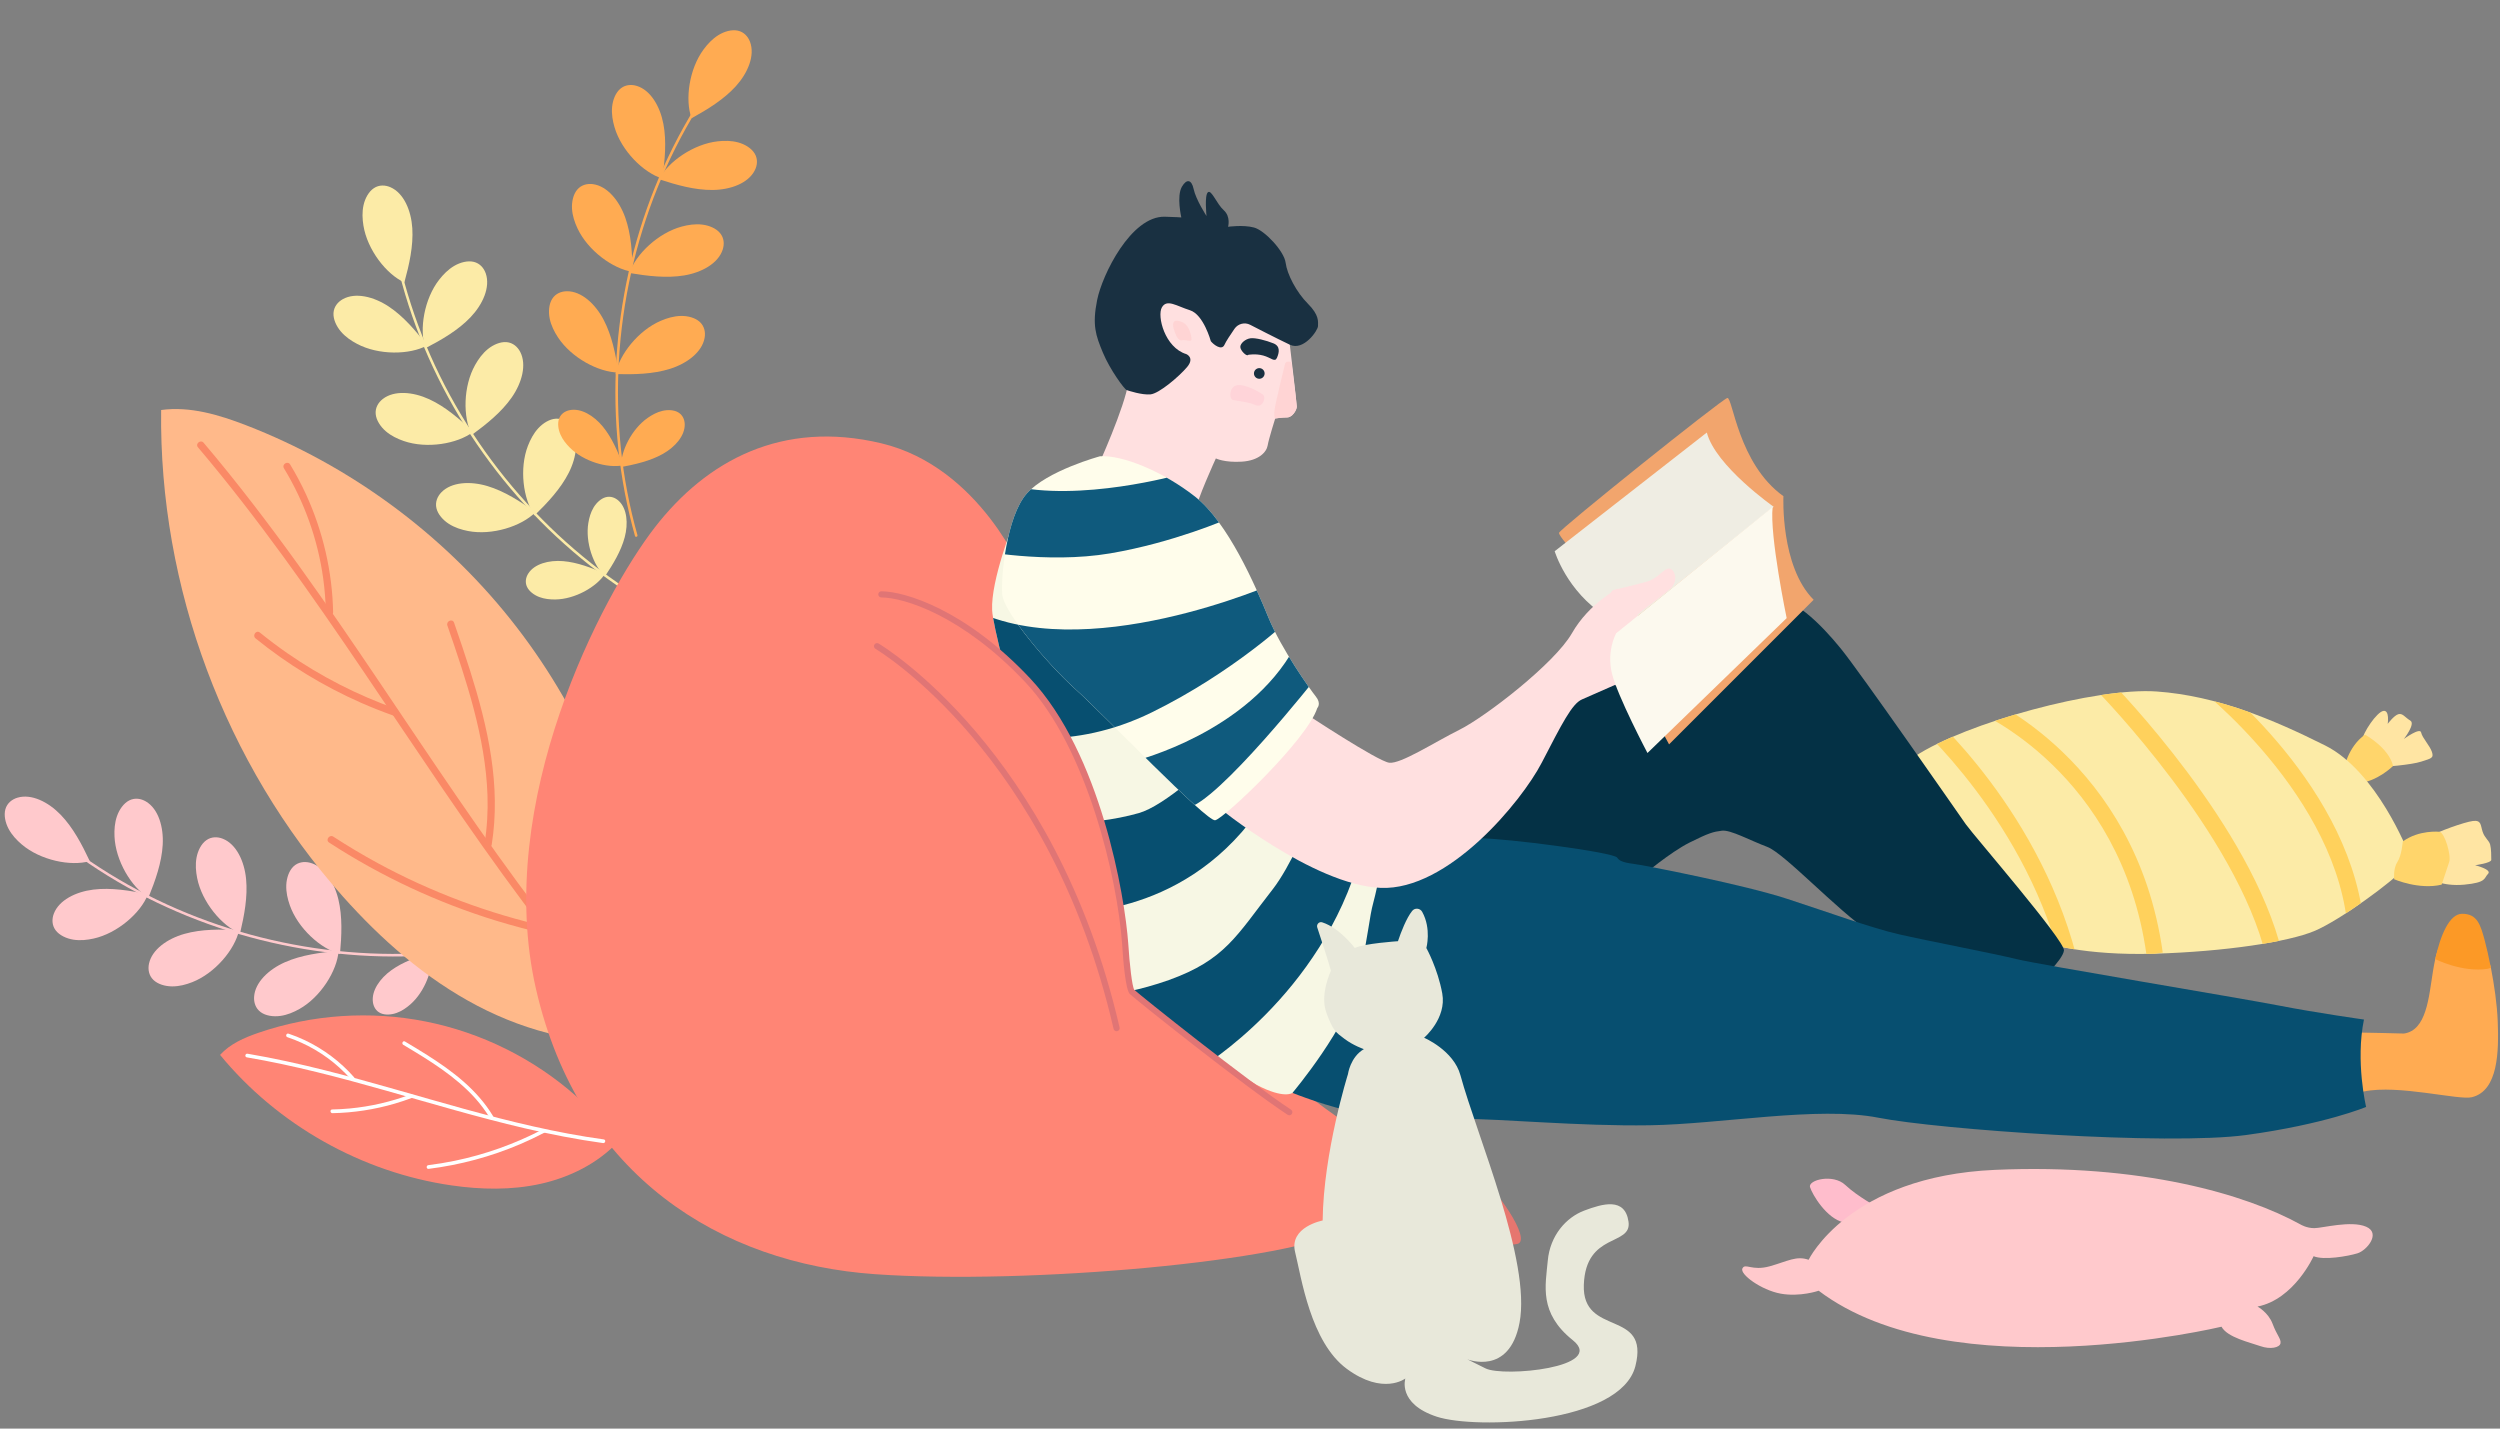 <?xml version="1.0" encoding="utf-8"?>
<!-- Generator: Adobe Illustrator 15.1.0, SVG Export Plug-In . SVG Version: 6.00 Build 0)  -->
<!DOCTYPE svg PUBLIC "-//W3C//DTD SVG 1.1//EN" "http://www.w3.org/Graphics/SVG/1.1/DTD/svg11.dtd">
<svg version="1.1" id="圖層_1" xmlns="http://www.w3.org/2000/svg" xmlns:xlink="http://www.w3.org/1999/xlink" x="0px" y="0px"
	 width="700px" height="400px" viewBox="0 0 700 400" enable-background="new 0 0 700 400" xml:space="preserve">
<rect x="0" y="0" width="700" height="400" fill="#808080" stroke="none"/>
<g>
	<path fill="#FCEBA7" d="M186.256,171.397c-7.287-3.968-14.225-8.559-20.732-13.705c-6.437-5.093-12.458-10.714-17.994-16.78
		c-5.591-6.129-10.69-12.715-15.222-19.667c-4.499-6.9-8.451-14.16-11.776-21.698c-3.324-7.533-6.032-15.346-8.045-23.334
		c-0.25-0.996-0.489-1.994-0.722-2.997c-0.104-0.453-0.791-0.222-0.688,0.227c1.868,8.117,4.439,16.063,7.655,23.746
		c3.194,7.628,7.017,14.993,11.406,22.002c4.389,7.015,9.346,13.67,14.796,19.895c5.487,6.266,11.48,12.087,17.913,17.375
		c6.39,5.25,13.215,9.976,20.392,14.081c0.891,0.509,1.788,1.008,2.687,1.5C186.338,172.266,186.664,171.621,186.256,171.397"/>
	<path fill="#FCEBA7" d="M113.22,79.087c-5.088-2.323-10.366-9.179-11.454-15.893c-0.301-1.844-0.404-3.815,0.023-5.739
		c0.426-1.924,1.446-3.801,2.892-4.765c1.494-0.996,3.232-0.893,4.686-0.248c3.685,1.643,5.762,6.467,6.08,11.462
		C115.76,68.907,114.583,74.095,113.22,79.087"/>
	<path fill="#FCEBA7" d="M119.594,96.732c-4.918,2.662-13.573,2.744-19.587-0.431c-1.656-0.871-3.288-1.978-4.565-3.478
		c-1.28-1.499-2.165-3.444-2.063-5.179c0.107-1.792,1.237-3.119,2.627-3.89c3.531-1.949,8.631-0.706,12.811,2.056
		C112.998,88.571,116.428,92.635,119.594,96.732"/>
	<path fill="#FCEBA7" d="M119.089,97.516c-1.75-5.309-0.305-13.839,3.882-19.2c1.155-1.474,2.529-2.883,4.231-3.878
		c1.704-0.995,3.774-1.522,5.462-1.114c1.744,0.422,2.853,1.767,3.361,3.273c1.298,3.822-0.828,8.619-4.285,12.244
		C128.283,92.468,123.676,95.127,119.089,97.516"/>
	<path fill="#FCEBA7" d="M132.489,120.929c-4.456,3.382-12.995,4.782-19.423,2.56c-1.769-0.61-3.55-1.454-5.042-2.74
		c-1.494-1.288-2.664-3.073-2.829-4.807c-0.168-1.785,0.746-3.269,2.003-4.24c3.194-2.465,8.422-2.012,12.974,0.079
		C124.724,113.869,128.735,117.364,132.489,120.929"/>
	<path fill="#FCEBA7" d="M132.108,121.782c-2.54-4.981-2.409-13.631,0.913-19.568c0.912-1.632,2.059-3.237,3.588-4.478
		c1.532-1.242,3.497-2.08,5.23-1.938c1.787,0.152,3.084,1.313,3.819,2.725c1.863,3.578,0.496,8.645-2.368,12.756
		C140.43,115.388,136.279,118.721,132.108,121.782"/>
	<path fill="#FCEBA7" d="M149.929,143.421c-3.934,3.972-12.19,6.556-18.869,5.264c-1.834-0.358-3.72-0.942-5.38-2.006
		c-1.655-1.064-3.065-2.669-3.473-4.358c-0.417-1.747,0.283-3.342,1.389-4.483c2.813-2.89,8.055-3.177,12.856-1.748
		C141.25,137.523,145.715,140.415,149.929,143.421"/>
	<path fill="#FCEBA7" d="M149.672,144.319c-3.213-4.577-4.299-13.159-1.848-19.502c0.678-1.746,1.585-3.496,2.928-4.941
		c1.339-1.442,3.167-2.55,4.903-2.646c1.793-0.106,3.242,0.861,4.166,2.154c2.347,3.28,1.706,8.493-0.553,12.963
		C157.014,136.819,153.373,140.703,149.672,144.319"/>
	<path fill="#FCEBA7" d="M169.427,160.643c-2.432,3.751-8.462,7.127-13.897,7.208c-1.496,0.021-3.063-0.125-4.537-0.686
		c-1.471-0.564-2.836-1.587-3.428-2.841c-0.614-1.298-0.333-2.663,0.348-3.733c1.729-2.724,5.78-3.805,9.77-3.473
		C161.674,157.453,165.639,158.984,169.427,160.643"/>
	<path fill="#FCEBA7" d="M169.375,161.388c-3.266-3.053-5.524-9.589-4.642-14.952c0.245-1.477,0.664-2.992,1.476-4.345
		c0.816-1.349,2.062-2.51,3.404-2.873c1.383-0.375,2.676,0.144,3.609,1.003c2.374,2.182,2.726,6.362,1.694,10.229
		C173.884,154.32,171.677,157.951,169.375,161.388"/>
	<path fill="#FF8575" d="M173.013,319.743c-5.724,6.065-13.532,9.938-21.675,11.738c-8.141,1.798-16.624,1.627-24.875,0.436
		c-25.126-3.621-48.732-16.928-64.844-36.545c2.802-3.098,6.792-4.826,10.742-6.187c14.972-5.147,31.317-6.25,46.847-3.16
		c15.528,3.09,30.203,10.364,42.065,20.857C164.604,309.826,170.912,315.824,173.013,319.743"/>
	<path fill="#FFFFFF" d="M69.109,296.06c13.189,2.238,26.131,5.68,38.995,9.318c12.872,3.635,25.695,7.477,38.728,10.52
		c7.277,1.703,14.621,3.146,22.025,4.165c0.661,0.087,0.868-0.933,0.204-1.025c-13.243-1.82-26.241-5.01-39.114-8.549
		c-12.904-3.554-25.711-7.465-38.693-10.74c-7.258-1.831-14.566-3.456-21.944-4.709C68.647,294.924,68.443,295.949,69.109,296.06"/>
	<path fill="#FFFFFF" d="M151.866,316.275c-3.871,2.021-7.89,3.77-12.004,5.236c-4.114,1.464-8.33,2.648-12.609,3.526
		c-2.42,0.5-4.865,0.897-7.319,1.205c-0.665,0.081-0.591,1.12,0.077,1.039c4.405-0.551,8.772-1.405,13.058-2.56
		c4.279-1.153,8.481-2.607,12.557-4.345c2.315-0.989,4.589-2.071,6.819-3.238c0.25-0.129,0.289-0.504,0.146-0.723
		C152.418,316.16,152.117,316.146,151.866,316.275"/>
	<path fill="#FFFFFF" d="M138.033,312.477c-2.171-3.607-5-6.773-8.148-9.551c-3.202-2.82-6.715-5.252-10.313-7.533
		c-2.04-1.292-4.109-2.536-6.182-3.771c-0.578-0.345-1.04,0.587-0.464,0.934c3.605,2.15,7.21,4.318,10.645,6.745
		c3.396,2.404,6.639,5.056,9.432,8.152c1.562,1.732,2.964,3.606,4.166,5.603C137.512,313.633,138.378,313.051,138.033,312.477"/>
	<path fill="#FFFFFF" d="M114.994,306.431c-5.484,2.066-11.231,3.397-17.069,3.944c-1.634,0.154-3.273,0.243-4.917,0.276
		c-0.667,0.014-0.592,1.049,0.08,1.039c5.907-0.11,11.797-1.018,17.469-2.68c1.612-0.471,3.206-1.006,4.781-1.594
		C115.965,307.178,115.625,306.191,114.994,306.431"/>
	<path fill="#FFFFFF" d="M99.15,301.638c-3.832-4.365-8.558-7.901-13.806-10.386c-1.48-0.699-2.996-1.306-4.548-1.826
		c-0.634-0.214-0.957,0.776-0.321,0.989c5.343,1.794,10.317,4.692,14.502,8.469c1.198,1.082,2.333,2.236,3.396,3.446
		C98.817,302.838,99.595,302.14,99.15,301.638"/>
	<path fill="#FFAB52" d="M178.486,149.846c-2.243-7.986-3.795-16.159-4.651-24.411c-0.845-8.167-1.019-16.4-0.54-24.597
		c0.486-8.286,1.651-16.531,3.463-24.629c1.8-8.039,4.239-15.935,7.321-23.575c3.077-7.642,6.786-15.03,11.101-22.05
		c0.537-0.87,1.083-1.739,1.641-2.603c0.25-0.392-0.394-0.724-0.644-0.333c-4.507,7-8.409,14.388-11.664,22.053
		c-3.235,7.608-5.838,15.489-7.799,23.522c-1.959,8.04-3.271,16.236-3.923,24.484c-0.659,8.3-0.646,16.656,0.057,24.953
		c0.699,8.239,2.079,16.424,4.146,24.43c0.257,0.995,0.524,1.986,0.802,2.977C177.922,150.513,178.615,150.296,178.486,149.846"/>
	<path fill="#FFAB52" d="M193.629,33.118c-1.886-5.265-0.658-13.829,3.388-19.294c1.117-1.503,2.453-2.951,4.131-3.988
		c1.676-1.039,3.73-1.62,5.43-1.257c1.755,0.377,2.897,1.693,3.448,3.187c1.393,3.784-0.61,8.636-3.969,12.353
		C202.694,27.832,198.16,30.61,193.629,33.118"/>
	<path fill="#FFAB52" d="M185.439,49.996c-5.337-1.664-11.437-7.803-13.357-14.327c-0.531-1.795-0.88-3.737-0.696-5.7
		c0.179-1.962,0.955-3.954,2.271-5.09c1.357-1.174,3.094-1.292,4.617-0.833c3.86,1.165,6.529,5.689,7.467,10.609
		C186.683,39.579,186.168,44.873,185.439,49.996"/>
	<path fill="#FFAB52" d="M184.524,50.182c2.582-4.961,9.705-9.877,16.465-10.616c1.859-0.204,3.829-0.204,5.729,0.319
		c1.902,0.526,3.725,1.642,4.608,3.138c0.92,1.542,0.729,3.276,0.003,4.691c-1.828,3.595-6.749,5.418-11.76,5.476
		C194.561,53.246,189.438,51.802,184.524,50.182"/>
	<path fill="#FFAB52" d="M177.11,76.119c-5.53-0.833-12.49-5.972-15.388-12.123c-0.799-1.694-1.437-3.561-1.556-5.526
		c-0.12-1.968,0.341-4.056,1.466-5.376c1.162-1.368,2.865-1.751,4.436-1.529c3.997,0.566,7.321,4.628,9.001,9.348
		S177.043,70.942,177.11,76.119"/>
	<path fill="#FFAB52" d="M176.231,76.442c1.796-5.295,8.087-11.237,14.654-13.003c1.808-0.486,3.755-0.785,5.712-0.557
		c1.958,0.23,3.93,1.053,5.034,2.397c1.142,1.387,1.214,3.127,0.717,4.635c-1.261,3.832-5.846,6.388-10.79,7.207
		C186.617,77.938,181.338,77.294,176.231,76.442"/>
	<path fill="#FFAB52" d="M173.172,104.307c-5.594-0.045-13.206-4.152-16.938-9.842c-1.028-1.564-1.923-3.319-2.319-5.249
		c-0.396-1.934-0.227-4.065,0.697-5.531c0.963-1.521,2.59-2.137,4.177-2.137c4.039-0.001,7.898,3.553,10.227,7.989
		C171.341,93.974,172.383,99.192,173.172,104.307"/>
	<path fill="#FFAB52" d="M172.351,104.751c1.036-5.499,6.424-12.266,12.682-14.934c1.719-0.735,3.607-1.305,5.577-1.352
		c1.971-0.049,4.038,0.493,5.319,1.662c1.324,1.214,1.645,2.925,1.362,4.49c-0.712,3.971-4.891,7.146-9.669,8.651
		C182.844,104.774,177.526,104.876,172.351,104.751"/>
	<path fill="#FFAB52" d="M174.445,130.291c-4.383,0.879-11.013-1.086-14.861-4.924c-1.058-1.054-2.048-2.282-2.671-3.723
		c-0.626-1.449-0.848-3.144-0.363-4.441c0.503-1.345,1.676-2.093,2.919-2.354c3.157-0.663,6.76,1.482,9.304,4.572
		C171.32,122.507,172.986,126.419,174.445,130.291"/>
	<path fill="#FFAB52" d="M173.875,130.772c-0.094-4.468,3.015-10.648,7.47-13.758c1.226-0.857,2.606-1.613,4.141-1.972
		c1.532-0.358,3.239-0.278,4.435,0.429c1.232,0.73,1.763,2.019,1.8,3.288c0.094,3.221-2.655,6.391-6.146,8.35
		C182.083,129.068,177.943,130.02,173.875,130.772"/>
	<path fill="#FFC9CC" d="M140.601,263.975c-8.116,1.708-16.374,2.715-24.666,3.02c-8.202,0.304-16.43-0.072-24.579-1.092
		c-8.233-1.037-16.383-2.742-24.343-5.088c-7.902-2.333-15.618-5.293-23.039-8.872c-7.422-3.577-14.547-7.767-21.26-12.538
		c-0.838-0.596-1.668-1.199-2.492-1.81c-0.376-0.28-0.749,0.34-0.377,0.619c6.688,4.962,13.797,9.343,21.231,13.101
		c7.378,3.732,15.065,6.855,22.952,9.347c7.891,2.487,15.982,4.337,24.171,5.536c8.24,1.208,16.577,1.751,24.902,1.6
		c8.268-0.152,16.526-0.979,24.652-2.516c1.012-0.188,2.019-0.395,3.022-0.601C141.231,264.582,141.061,263.877,140.601,263.975"/>
	<path fill="#FFC9CC" d="M25.136,241.115c-5.377,1.536-13.842-0.257-19.026-4.657c-1.428-1.213-2.783-2.645-3.706-4.386
		c-0.924-1.742-1.367-3.833-0.892-5.501c0.492-1.727,1.881-2.779,3.406-3.229c3.87-1.142,8.578,1.181,12.062,4.777
		C20.463,231.722,22.934,236.433,25.136,241.115"/>
	<path fill="#FFC9CC" d="M41.434,250.411c-2.014,5.213-8.548,10.89-15.184,12.376c-1.824,0.409-3.782,0.626-5.73,0.315
		c-1.944-0.313-3.88-1.218-4.929-2.604c-1.081-1.432-1.085-3.174-0.523-4.661c1.422-3.773,6.112-6.136,11.082-6.751
		C31.121,248.479,36.369,249.345,41.434,250.411"/>
	<path fill="#FFC9CC" d="M41.558,251.335c-4.775-2.906-9.208-10.337-9.498-17.131c-0.083-1.871,0.051-3.837,0.7-5.7
		c0.652-1.86,1.884-3.604,3.433-4.389c1.603-0.813,3.315-0.508,4.682,0.308c3.466,2.065,4.96,7.095,4.684,12.099
		C45.282,241.525,43.501,246.539,41.558,251.335"/>
	<path fill="#FFC9CC" d="M66.947,260.458c-1.198,5.458-6.786,12.065-13.119,14.548c-1.742,0.681-3.645,1.199-5.617,1.183
		c-1.971-0.008-4.023-0.611-5.271-1.821c-1.285-1.25-1.553-2.972-1.227-4.524c0.83-3.95,5.103-7,9.922-8.36
		C56.456,260.12,61.779,260.174,66.947,260.458"/>
	<path fill="#FFC9CC" d="M67.21,261.352c-5.165-2.145-10.679-8.812-12.004-15.484c-0.363-1.833-0.533-3.799-0.175-5.735
		c0.361-1.938,1.313-3.855,2.725-4.863c1.458-1.051,3.2-1.006,4.672-0.407c3.742,1.51,5.987,6.252,6.476,11.24
		C69.393,251.088,68.4,256.315,67.21,261.352"/>
	<path fill="#FFC9CC" d="M94.81,266.255c-0.416,5.573-5.021,12.9-10.943,16.247c-1.627,0.918-3.442,1.697-5.392,1.959
		c-1.955,0.267-4.071-0.035-5.474-1.061c-1.45-1.057-1.957-2.724-1.851-4.308c0.267-4.028,4.065-7.646,8.649-9.674
		C84.38,267.396,89.654,266.701,94.81,266.255"/>
	<path fill="#FFC9CC" d="M95.198,267.104c-5.415-1.397-11.81-7.223-14.057-13.643c-0.619-1.767-1.064-3.688-0.982-5.655
		c0.085-1.969,0.758-3.997,2.012-5.2c1.297-1.238,3.03-1.444,4.568-1.059c3.917,0.969,6.811,5.354,7.992,10.22
		C95.918,256.634,95.668,261.947,95.198,267.104"/>
	<path fill="#FFC9CC" d="M120.82,266.708c0.59,4.431-1.812,10.916-5.896,14.502c-1.124,0.986-2.412,1.89-3.897,2.417
		c-1.484,0.531-3.19,0.638-4.453,0.068c-1.308-0.588-1.979-1.81-2.156-3.069c-0.451-3.189,1.929-6.646,5.181-8.979
		C112.851,269.313,116.861,267.905,120.82,266.708"/>
	<path fill="#FFC9CC" d="M121.262,267.31c-4.463-0.207-10.421-3.717-13.229-8.366c-0.775-1.281-1.435-2.707-1.691-4.264
		c-0.26-1.553-0.066-3.25,0.721-4.395c0.813-1.185,2.13-1.628,3.399-1.58c3.223,0.121,6.2,3.075,7.925,6.687
		C120.111,259.004,120.785,263.202,121.262,267.31"/>
	<path fill="#FFB98A" d="M180.765,291.355c-16.178,1.854-32.704-2.195-47.125-9.75c-14.425-7.559-26.868-18.489-37.693-30.65
		c-32.954-37.026-51.458-86.594-50.828-136.156c8.082-1.1,16.211,1.343,23.818,4.284c28.837,11.154,54.627,30.07,73.921,54.226
		c19.298,24.154,32.056,53.483,36.561,84.07C180.689,265.971,182.565,282.858,180.765,291.355"/>
	<path fill="#FA8966" d="M55.432,125.25c16.876,19.94,31.874,41.364,46.501,62.98c14.637,21.629,28.95,43.5,44.579,64.436
		c8.729,11.697,17.871,23.097,27.652,33.934c0.872,0.971,2.465-0.295,1.588-1.271c-17.479-19.378-32.88-40.499-47.637-61.988
		c-14.795-21.542-28.999-43.495-44.258-64.719c-8.532-11.862-17.395-23.49-26.838-34.646
		C56.177,122.979,54.588,124.249,55.432,125.25"/>
	<path fill="#FA8966" d="M153.561,259.569c-8.331-1.853-16.525-4.295-24.512-7.286c-7.986-2.995-15.776-6.529-23.266-10.604
		c-4.244-2.306-8.394-4.779-12.444-7.412c-1.091-0.709-2.292,0.934-1.19,1.65c7.268,4.725,14.866,8.942,22.717,12.61
		c7.843,3.666,15.937,6.78,24.212,9.313c4.701,1.438,9.461,2.686,14.26,3.748c0.536,0.125,1.066-0.391,1.122-0.897
		C154.524,260.096,154.096,259.688,153.561,259.569"/>
	<path fill="#FA8966" d="M137.682,236.488c1.304-8.114,1.063-16.402-0.15-24.513c-1.224-8.231-3.416-16.292-5.912-24.221
		c-1.421-4.493-2.945-8.957-4.485-13.412c-0.426-1.238-2.292-0.425-1.869,0.807c2.677,7.751,5.33,15.526,7.404,23.469
		c2.049,7.857,3.55,15.904,3.826,24.038c0.157,4.547-0.112,9.112-0.833,13.608C135.453,237.558,137.473,237.775,137.682,236.488"/>
	<path fill="#FA8966" d="M110.897,198.474c-10.791-3.818-21.047-9.056-30.452-15.586c-2.632-1.83-5.195-3.759-7.685-5.777
		c-1.018-0.822-2.211,0.825-1.192,1.65c8.962,7.264,18.895,13.324,29.45,17.985c3.001,1.325,6.057,2.533,9.148,3.628
		C111.4,200.809,112.137,198.912,110.897,198.474"/>
	<path fill="#FA8966" d="M93.274,171.381c-0.232-11.34-2.837-22.565-7.552-32.879c-1.328-2.901-2.827-5.722-4.484-8.448
		c-0.68-1.12-2.409-0.045-1.728,1.078c5.716,9.399,9.498,19.979,10.994,30.883c0.428,3.126,0.669,6.272,0.734,9.426
		C91.267,172.755,93.302,172.693,93.274,171.381"/>
</g>
<g>
	<path fill="#FFE5A3" d="M666.438,214.77c0.906,0,8.765-0.606,11.481-1.51c2.72-0.909,3.627-0.909,3.021-2.723
		c-0.604-1.809-2.718-3.927-3.021-5.439c-0.3-1.508-4.834,1.818-4.834,1.818s3.323-4.233,1.813-5.14s-2.117-2.113-3.324-1.811
		c-1.21,0.3-3.02,2.717-3.02,2.717s0.604-3.927-1.211-3.626c-1.815,0.301-5.742,6.042-6.042,8.462
		C661,209.934,666.438,214.77,666.438,214.77"/>
	<path fill="#FFD56B" d="M656.166,215.677c0,0,1.209-6.649,6.043-9.973c0,0,6.646,3.627,7.855,8.763c0,0-4.532,4.531-9.971,4.836
		C654.654,219.604,656.166,215.677,656.166,215.677"/>
	<path fill="#FCEBA7" d="M572.776,264.016c0,0,10.576,3.627,30.515,3.024c19.941-0.607,37.465-3.324,44.716-6.347
		c7.253-3.021,22.357-14.201,24.774-17.221l1.514-4.834c0,0-8.763-22.661-23.264-29.914c-14.504-7.248-30.216-13.895-47.133-15.105
		c-16.918-1.208-53.479,8.764-67.678,18.129c-14.2,9.366,10.874,29.305,10.874,29.305L572.776,264.016z"/>
	<path fill="#FFE5A3" d="M680.034,245.888c0,0,3.625,2.417,9.971,1.814c6.345-0.604,5.438-1.814,6.647-3.023
		c1.207-1.207-3.627-2.417-3.627-2.417s4.534-0.604,4.534-1.51c0-0.907,0-3.021-0.304-4.229c-0.304-1.21-1.51-1.812-2.117-3.625
		c-0.604-1.813-0.3-3.326-2.717-3.022c-2.417,0.304-9.971,3.022-11.783,4.231C678.825,235.312,680.034,245.888,680.034,245.888"/>
	<path fill="#FFD56B" d="M672.781,235.617c0,0-0.3,3.927-1.51,5.741c-1.207,1.813-0.907,4.834-0.907,4.834s6.951,3.021,13.293,1.51
		c0,0,1.515-4.531,2.117-6.344c0.605-1.813-1.208-8.159-2.719-8.463C683.056,232.895,677.315,232.293,672.781,235.617"/>
	<g>
		<defs>
			<path id="SVGID_1_" d="M536.219,211.748c-14.198,9.366,10.876,29.305,10.876,29.305l25.686,22.963c0,0,10.57,3.627,30.511,3.024
				c19.945-0.607,37.469-3.324,44.716-6.347c7.251-3.021,22.357-14.201,24.774-17.221l1.514-4.836c0,0-8.761-22.659-23.264-29.907
				c-14.504-7.253-30.212-13.899-47.133-15.112c-0.943-0.064-1.948-0.098-3.003-0.098
				C582.979,193.519,549.632,202.903,536.219,211.748"/>
		</defs>
		<clipPath id="SVGID_2_">
			<use xlink:href="#SVGID_1_"  overflow="visible"/>
		</clipPath>
		<path clip-path="url(#SVGID_2_)" fill="#FFD15C" d="M577.836,272.479c-9.678-42.431-41.83-70.491-42.156-70.769l3-3.482
			c1.366,1.175,33.621,29.336,43.634,73.233L577.836,272.479z"/>
		<path clip-path="url(#SVGID_2_)" fill="#FFD15C" d="M601.017,267.355c-7.153-51.279-47.441-68.159-47.849-68.32l1.727-4.262
			c0.432,0.175,43.154,18.067,50.674,71.948L601.017,267.355z"/>
		<path clip-path="url(#SVGID_2_)" fill="#FFD15C" d="M634.522,267.905c-8.185-34.218-46.511-73.595-46.896-73.993l3.283-3.215
			c1.611,1.645,39.604,40.694,48.084,76.139L634.522,267.905z"/>
		<path clip-path="url(#SVGID_2_)" fill="#FFD15C" d="M657.442,261.376c-2.212-38.33-42.351-69.229-42.755-69.537l2.778-3.662
			c1.723,1.308,42.232,32.51,44.565,72.934L657.442,261.376z"/>
	</g>
	<path fill="#E6766F" d="M386.162,334.612c0,0,4.028,7.658,10.876,11.885c6.847,4.23,13.496,5.238,14.302,4.23
		s-3.225-5.036-1.411-5.239c1.813-0.198,10.476,3.83,14.906,2.822s-6.85-16.718-10.274-18.329
		c-3.424-1.611-19.938,0.804-23.968,1.206C386.563,331.593,386.162,334.612,386.162,334.612"/>
	<path fill="#FF8575" d="M286.661,160.988c0,0-12.087-30.212-39.881-36.861c-27.795-6.645-48.946,4.836-63.45,23.567
		c-14.501,18.733-45.318,76.744-33.235,129.313c12.087,52.569,51.969,76.743,94.871,79.763
		c42.903,3.022,116.623-3.625,132.334-12.689c15.71-9.064,17.522-14.504,12.688-19.939c-4.834-5.438-26.587-16.315-35.649-29.608
		C345.272,281.239,286.661,160.988,286.661,160.988"/>
	<path fill="#FFBDCC" d="M525.745,338.037c0,0-5.642-3.021-9.061-6.242c-3.427-3.223-10.476-1.411-9.874,0.602
		c0.605,2.014,4.634,8.863,9.469,9.874C521.113,343.274,525.745,338.037,525.745,338.037"/>
	<path fill="#FFC9CC" d="M506.409,352.739c0,0,11.279-23.359,52.167-25.177c40.892-1.811,70.297,6.85,85.604,15.309
		c0,0,1.611,1.011,3.826,1.011c2.218,0,10.274-2.219,14.503-0.405c4.231,1.813,0.203,6.647-2.416,7.449
		c-2.618,0.81-9.468,2.017-12.285,0.81c0,0-5.438,12.083-15.715,14.101c0,0,3.024,1.609,4.233,4.832
		c1.208,3.225,2.417,4.23,2.214,5.438c-0.2,1.21-2.819,1.813-5.64,0.808c-2.819-1.01-9.265-2.419-10.876-5.439
		c0,0-75.534,18.127-112.794-10.072c0,0-5.241,1.813-10.676,0.81c-5.439-1.008-11.485-5.441-10.676-7.053
		c0.808-1.611,2.619,0.804,7.653-0.604C500.567,353.145,502.986,351.533,506.409,352.739"/>
	<path fill="#FFAB52" d="M659.49,304.502c0,0-1.819,1.988,2.417,1.108c9.629-2.002,26.504,2.513,30.212,1.611
		c7.453-1.813,7.554-12.994,7.25-21.148c-0.181-4.902-1.016-10.453-1.912-15.087c-0.6-3.083-2.003-0.271-2.485-2.082
		c-1.211-4.53-1.899-4.597-6.128-4.597c-3.616,0-5.569-2.268-6.979,4.245c-0.239,1.106-0.447,2.224-0.623,3.319
		c-1.208,7.553-1.813,16.62-8.157,17.523c0,0-11.178-0.302-13.595-0.302C657.071,289.092,659.49,304.502,659.49,304.502"/>
	<path fill="#FC9926" d="M697.453,270.984c-0.596-3.083-1.225-5.763-1.707-7.572c-1.211-4.532-2.117-7.553-6.346-7.553
		c-3.616,0-6.126,6.18-7.535,12.693c0,0,7.535,3.824,14.687,2.714L697.453,270.984z"/>
	<path fill="#043145" d="M459.781,245.285c0,0,7.854-6.649,13.293-9.367c5.438-2.719,6.649-3.023,9.064-3.324
		c2.417-0.301,7.854,2.718,12.688,4.531c4.834,1.814,19.339,17.526,28.703,23.868c9.364,6.346,34.444,16.92,34.444,16.92
		l12.688-2.717c0,0,6.947-6.349,7.25-9.065c0.304-2.719-25.377-32.327-27.493-35.349c-2.117-3.019-29.606-42.602-35.047-49.247
		c-5.438-6.646-13.293-14.806-20.848-14.806c-7.553,0-34.444,2.419-51.363,17.223c-16.916,14.804-60.729,43.811-60.729,43.811
		l-2.717,25.376L459.781,245.285z"/>
	<path fill="#F2A56D" d="M440.143,154.041c0,0-3.626-3.927-3.626-4.834s45.622-37.463,47.135-37.768
		c1.508-0.301,3.02,18.429,15.708,27.494c0,0-0.907,19.64,8.461,29.005l-40.486,40.485l-2.113-3.927l-16.617-40.787L440.143,154.041
		z"/>
	<path fill="#EFEDE3" d="M496.631,141.896c0,0-16.306-11.421-18.721-20.787l-42.602,33.235c0,0,3.321,11.178,14.202,18.126
		l4.53,3.625L496.631,141.896z"/>
	<path fill="#074F70" d="M361.892,306.012c0,0,10.574,4.23,18.127,5.439c7.555,1.211,16.617,1.812,28.703,1.812
		c12.083,0,33.234,2.115,53.175,1.813c19.938-0.3,47.131-5.438,64.051-2.114c16.921,3.322,80.972,7.854,103.027,4.834
		c22.057-3.02,33.535-7.855,33.535-7.855s-3.02-12.69-0.603-24.472c0,0-12.994-1.813-23.868-3.927
		c-10.88-2.114-67.376-11.48-73.417-12.993c-6.046-1.507-25.078-5.137-32.934-6.947c-7.854-1.814-19.336-6.043-31.423-9.971
		c-12.086-3.927-37.16-8.763-40.484-9.367c-3.323-0.604-6.044-0.604-6.951-2.115c-0.902-1.51-31.118-5.437-38.669-5.437
		c-7.555,0-33.841,7.249-33.841,7.249l-20.542,50.154L361.892,306.012z"/>
	<path fill="#FFE0E0" d="M307.203,131.079c0,0,7.854-17.221,8.763-24.171l4.532-13.292l0.909-16.014l20.241,2.415l19.335,15.106
		c0,0,2.117,17.825,2.117,18.734c0,0.904-1.208,3.021-2.718,3.021c-1.513,0-3.326,0.301-3.326,0.301s-1.813,5.74-2.113,7.553
		c-0.302,1.813-2.417,4.232-7.251,4.534c-4.834,0.303-7.252-0.907-7.252-0.907s-5.438,11.783-6.042,15.71
		c-0.605,3.927-12.99-1.811-12.99-1.811L307.203,131.079z"/>
	<path fill="#FFD4D4" d="M361.578,101.345c0,0,1.521,11.606,1.521,12.511c0,0.909-1.208,3.022-2.718,3.022
		c-1.513,0-3.324,0.303-3.324,0.303s-0.265,0.061-0.265-1.663s3.062-13.788,3.062-13.788S360.094,101.011,361.578,101.345"/>
	<path fill="#193041" d="M349.505,99.354c0,0,2.011-0.401,4.227,0.202c2.217,0.604,3.223,2.013,3.828,0.604s1.006-3.222-1.006-4.026
		c-2.017-0.808-5.038-1.616-6.446-1.414c-1.413,0.205-2.822,1.414-2.822,2.419S349.1,99.958,349.505,99.354"/>
	<path fill="#193041" d="M339.029,95.528c0,0-2.014-7.455-5.842-8.662c-3.826-1.208-6.447-3.223-7.854-0.808
		c-1.413,2.419,0.806,11.284,6.846,13.097c0,0,2.418,1.005,0.202,3.626c-2.212,2.616-7.854,7.45-10.273,7.65
		c-2.417,0.204-6.042-1.008-6.646-1.21c-0.604-0.198-4.633-5.637-6.649-10.471c-2.01-4.834-3.029-7.684-1.619-14.734
		c1.409-7.051,9.479-23.554,18.944-23.334c3.227,0.077,4.631,0.202,4.631,0.202s-1.378-5.918,0.152-8.579
		c1.347-2.336,2.73-2.029,3.291,0.608c0.646,3.022,3.608,7.567,3.608,7.567s-0.605-5.839,0.399-6.647
		c1.01-0.808,2.421,3.225,4.435,5.036c2.016,1.813,1.207,4.631,1.207,4.631s4.229-0.603,7.251,0.203
		c3.024,0.803,8.464,6.646,8.864,9.869c0.405,3.225,3.024,8.258,6.245,11.481c3.225,3.225,2.819,5.038,2.819,6.247
		c0,1.208-4.03,7.049-7.854,5.233c-3.828-1.813-10.328-5.172-11.144-5.592c-1.524-0.79-3.394-0.305-4.373,1.102
		c-1.107,1.6-2.388,3.53-2.814,4.491C342.05,98.349,339.635,96.334,339.029,95.528"/>
	<path fill="#F7F7E4" d="M283.84,146.285c0,0-6.447,16.114-6.043,24.573c0.402,8.459,18.936,72.514,23.767,80.566
		c4.837,8.061,12.892,23.771,12.892,23.771s29.811,24.57,37.463,28.602c7.658,4.025,9.972,2.212,9.972,2.212
		s15.813-18.73,18.633-32.023c2.818-13.294,2.818-16.92,4.028-21.353c1.208-4.43,2.817-13.292,3.225-15.711
		c0.398-2.415,0.804-16.113,0.804-16.113s-29.408-17.723-31.422-20.948C355.141,196.642,283.84,146.285,283.84,146.285"/>
	<g>
		<defs>
			<path id="SVGID_3_" d="M277.796,170.86c0.402,8.457,18.936,72.508,23.767,80.568c4.837,8.057,12.892,23.765,12.892,23.765
				s29.811,24.573,37.467,28.604c7.652,4.03,9.968,2.216,9.968,2.216s15.813-18.734,18.633-32.027
				c2.818-13.294,2.818-16.92,4.028-21.353c1.208-4.428,2.819-13.292,3.219-15.711c0.406-2.415,0.81-16.113,0.81-16.113
				s-29.408-17.723-31.422-20.946c-2.013-3.225-73.317-53.574-73.317-53.574S277.396,162.402,277.796,170.86"/>
		</defs>
		<clipPath id="SVGID_4_">
			<use xlink:href="#SVGID_3_"  overflow="visible"/>
		</clipPath>
		<path clip-path="url(#SVGID_4_)" fill="#074F70" d="M336.209,298.964c0,0,33.839-20.143,44.716-59.622
			c10.876-39.478,4.025-39.478,4.025-39.478l-6.04-1.209c0,0-13.091,38.233-22.56,50.355c-10.069,12.89-13.294,19.739-29.004,25.381
			c-8.282,2.971-15.71,4.028-15.71,4.028s10.069,10.472,11.279,11.278C324.123,290.502,336.209,298.964,336.209,298.964"/>
		<path clip-path="url(#SVGID_4_)" fill="#074F70" d="M297.535,255.455c0,0,32.635,2.419,54.383-27.795
			c21.755-30.215,23.366-35.851,23.366-35.851l-6.847-8.062c0,0-35.451,39.884-49.551,43.913
			c-14.101,4.03-30.212,2.818-30.212,2.818L297.535,255.455z"/>
		<path clip-path="url(#SVGID_4_)" fill="#074F70" d="M281.019,205.501c0,0,18.532,5.239,41.493-6.041
			c22.961-11.279,38.676-26.183,38.676-26.183l-4.03-10.073c0,0-54.182,24.07-85.904,6.85L281.019,205.501z"/>
	</g>
	<path fill="#FFE0E0" d="M340.641,225.644c0,0,26.991,22.159,45.922,22.962c18.938,0.809,39.481-24.168,45.12-35.043
		c5.642-10.879,8.46-16.519,11.279-17.728c2.82-1.208,13.698-6.043,13.698-6.043l7.651-9.668l-11.277-15.307
		c0,0-8.058,4.031-12.892,12.486c-4.834,8.462-24.172,23.366-31.421,26.992c-7.254,3.626-16.518,9.668-19.74,9.268
		c-3.225-0.406-23.365-13.7-24.574-14.504C363.197,198.253,340.641,225.644,340.641,225.644"/>
	<path fill="#FFE0E0" d="M451.624,165.221c0,0,6.647-1.51,9.669-2.419c3.019-0.905,4.53-3.627,6.041-3.627
		c1.51,0,2.719,3.324,0.604,5.44c-2.114,2.114-11.181,8.159-11.781,9.972c-0.605,1.813,2.51,13.124,2.51,13.124l-6.32,4.215
		l-5.556-15.831C446.79,176.095,450.113,166.427,451.624,165.221"/>
	<path fill="#FFD4D4" d="M333.641,95.124c0,0-0.15-3.927-2.719-4.983c-2.569-1.057-2.721,0.451-2.265,1.963
		c0.453,1.513,1.207,3.474,2.265,3.173C331.977,94.976,333.339,95.881,333.641,95.124"/>
	<path fill="#FFD4D9" d="M353.73,110.562c0,0-3.558-2.542-6.607-2.745c-3.052-0.204-3.052,3.864-1.933,4.169
		c1.117,0.303,4.373,0.507,6.302,1.423C353.427,114.325,354.545,111.578,353.73,110.562"/>
	<path fill="#193041" d="M354.094,104.568c0,0.823-0.669,1.492-1.492,1.492c-0.825,0-1.495-0.668-1.495-1.492
		c0-0.826,0.67-1.495,1.495-1.495C353.425,103.073,354.094,103.742,354.094,104.568"/>
	<path fill="#FFFDEB" d="M308.011,127.753c0,0-14.906,4.03-20.545,10.475c-5.642,6.445-7.253,23.365-6.846,28.199
		c0.399,4.834,12.485,19.335,20.542,26.588c8.057,7.25,36.659,37.062,39.074,36.659c2.419-0.403,25.785-22.556,28.603-31.421
		c0,0,1.208-1.209-0.403-3.224c-1.609-2.013-9.667-13.292-13.291-22.156c-3.627-8.862-11.299-26.598-20.548-33.835
		C325.332,131.784,314.052,127.354,308.011,127.753"/>
	<g>
		<defs>
			<path id="SVGID_5_" d="M308.011,127.756c0,0-14.908,4.027-20.547,10.472c-5.638,6.445-7.249,23.363-6.849,28.202
				c0.404,4.831,12.488,19.333,20.547,26.585c8.057,7.25,36.657,37.059,39.076,36.659c2.417-0.403,25.783-22.562,28.601-31.423
				c0,0,1.208-1.209-0.403-3.219c-1.609-2.016-9.667-13.295-13.291-22.159c-3.627-8.859-11.299-26.601-20.548-33.841
				c-8.875-6.942-19.598-11.3-25.796-11.3C308.528,127.731,308.265,127.735,308.011,127.756"/>
		</defs>
		<clipPath id="SVGID_6_">
			<use xlink:href="#SVGID_5_"  overflow="visible"/>
		</clipPath>
		<path clip-path="url(#SVGID_6_)" fill="#0F5A7D" d="M281.019,205.501c0,0,18.532,5.239,41.493-6.041
			c22.961-11.279,38.676-26.183,38.676-26.183l-4.03-10.073c0,0-54.182,24.07-85.904,6.85L281.019,205.501z"/>
		<path clip-path="url(#SVGID_6_)" fill="#0F5A7D" d="M273.367,154.041c0,0,19.635,3.927,37.465,0.907
			c17.825-3.021,32.932-9.668,32.932-9.668l-4.534-6.649l-9.064-5.741c0,0-27.797,7.857-47.432,3.023L273.367,154.041z"/>
		<path clip-path="url(#SVGID_6_)" fill="#0F5A7D" d="M318.083,212.956c0,0,31.422-7.854,44.415-31.724l6.342,8.157
			c0,0-28.099,35.65-36.556,36.861L318.083,212.956z"/>
	</g>
	<path fill="#FCF9EE" d="M452.53,177.305c0,0-2.721,4.836-1.208,11.18c1.508,6.342,9.969,22.357,9.969,22.357l38.975-37.768
		c0,0-4.834-23.265-3.927-31.119L452.53,177.305z"/>
	<path fill="#FF8575" d="M324.73,321.119c0,0-8.463-39.88-9.673-56.8c-1.205-16.92-9.061-54.383-27.188-73.72
		c-18.128-19.337-35.049-24.171-41.089-24.171c-6.042,0-17.522,23.568-17.522,23.568l57.403,102.725L324.73,321.119z"/>
	<path fill="#E07575" d="M361.002,312.28c-0.161,0-0.327-0.048-0.471-0.145c-12.29-8.063-42.896-32.525-44.181-33.813
		c-1.201-1.199-1.863-9.257-2.152-13.952c-1.327-18.587-9.823-54.902-26.958-73.185c-17.724-18.901-34.218-23.897-40.463-23.897
		c-0.477,0-0.862-0.385-0.862-0.862c0-0.475,0.385-0.861,0.862-0.861c6.505,0,23.595,5.107,41.719,24.443
		c19.642,20.951,26.455,60.702,27.422,74.248c0.341,5.552,1.078,12.046,1.674,12.871c1.253,1.253,31.654,25.543,43.884,33.571
		c0.397,0.257,0.511,0.796,0.25,1.19C361.559,312.14,361.284,312.28,361.002,312.28"/>
	<path fill="#E07575" d="M312.643,288.745c-0.39,0-0.749-0.269-0.84-0.667c-17.835-77.295-66.182-106.118-66.666-106.401
		c-0.411-0.24-0.553-0.767-0.313-1.178c0.235-0.413,0.768-0.55,1.178-0.315c0.494,0.288,49.476,29.49,67.48,107.507
		c0.107,0.465-0.18,0.927-0.646,1.033C312.773,288.739,312.706,288.745,312.643,288.745"/>
	<path fill="#E8E8DA" d="M381.887,293.756c0,0-2.864-0.956-5.412-2.863c-2.541-1.907-3.18-2.226-5.087-7.317
		c-1.909-5.091,1.271-11.768,1.271-11.768c-0.474-1.897-2.721-8.757-3.828-12.118c-0.284-0.856,0.516-1.716,1.378-1.44
		c4.985,1.598,9.133,7.194,9.133,7.194c2.545-1.275,12.086-1.907,12.086-1.907c0.839-2.518,2.376-6.494,3.983-8.482
		c0.761-0.942,2.223-0.788,2.809,0.274c2.625,4.752,1.159,10.115,1.159,10.115s3.184,5.727,4.455,12.725
		c1.272,6.998-5.091,12.404-5.091,12.404s8.272,3.5,10.18,10.499c4.676,17.156,19.851,52.058,16.539,69.344
		c-2.859,14.953-14.628,10.182-14.628,10.182l5.088,2.543c5.087,2.546,33.995-0.259,24.454-7.893s-7.635-15.272-6.998-22.269
		c0.637-6.997,5.091-12.086,10.221-14.019c5.134-1.925,11.409-3.795,12.388,3.129c0.974,6.916-11.952,2.832-12.515,17.615
		c-0.563,14.788,18.538,6.634,14.439,22.8c-4.099,16.163-44.536,17.813-55.63,14.165c-11.091-3.649-8.779-10.691-8.779-10.691
		s-6.209,4.799-16.391-2.697c-10.176-7.49-12.723-25.586-14.475-32.67c-1.757-7.081,7.708-8.871,7.708-8.871
		c0.226-19.132,7.088-40.987,7.088-40.987S378.066,295.982,381.887,293.756"/>
</g>
</svg>
